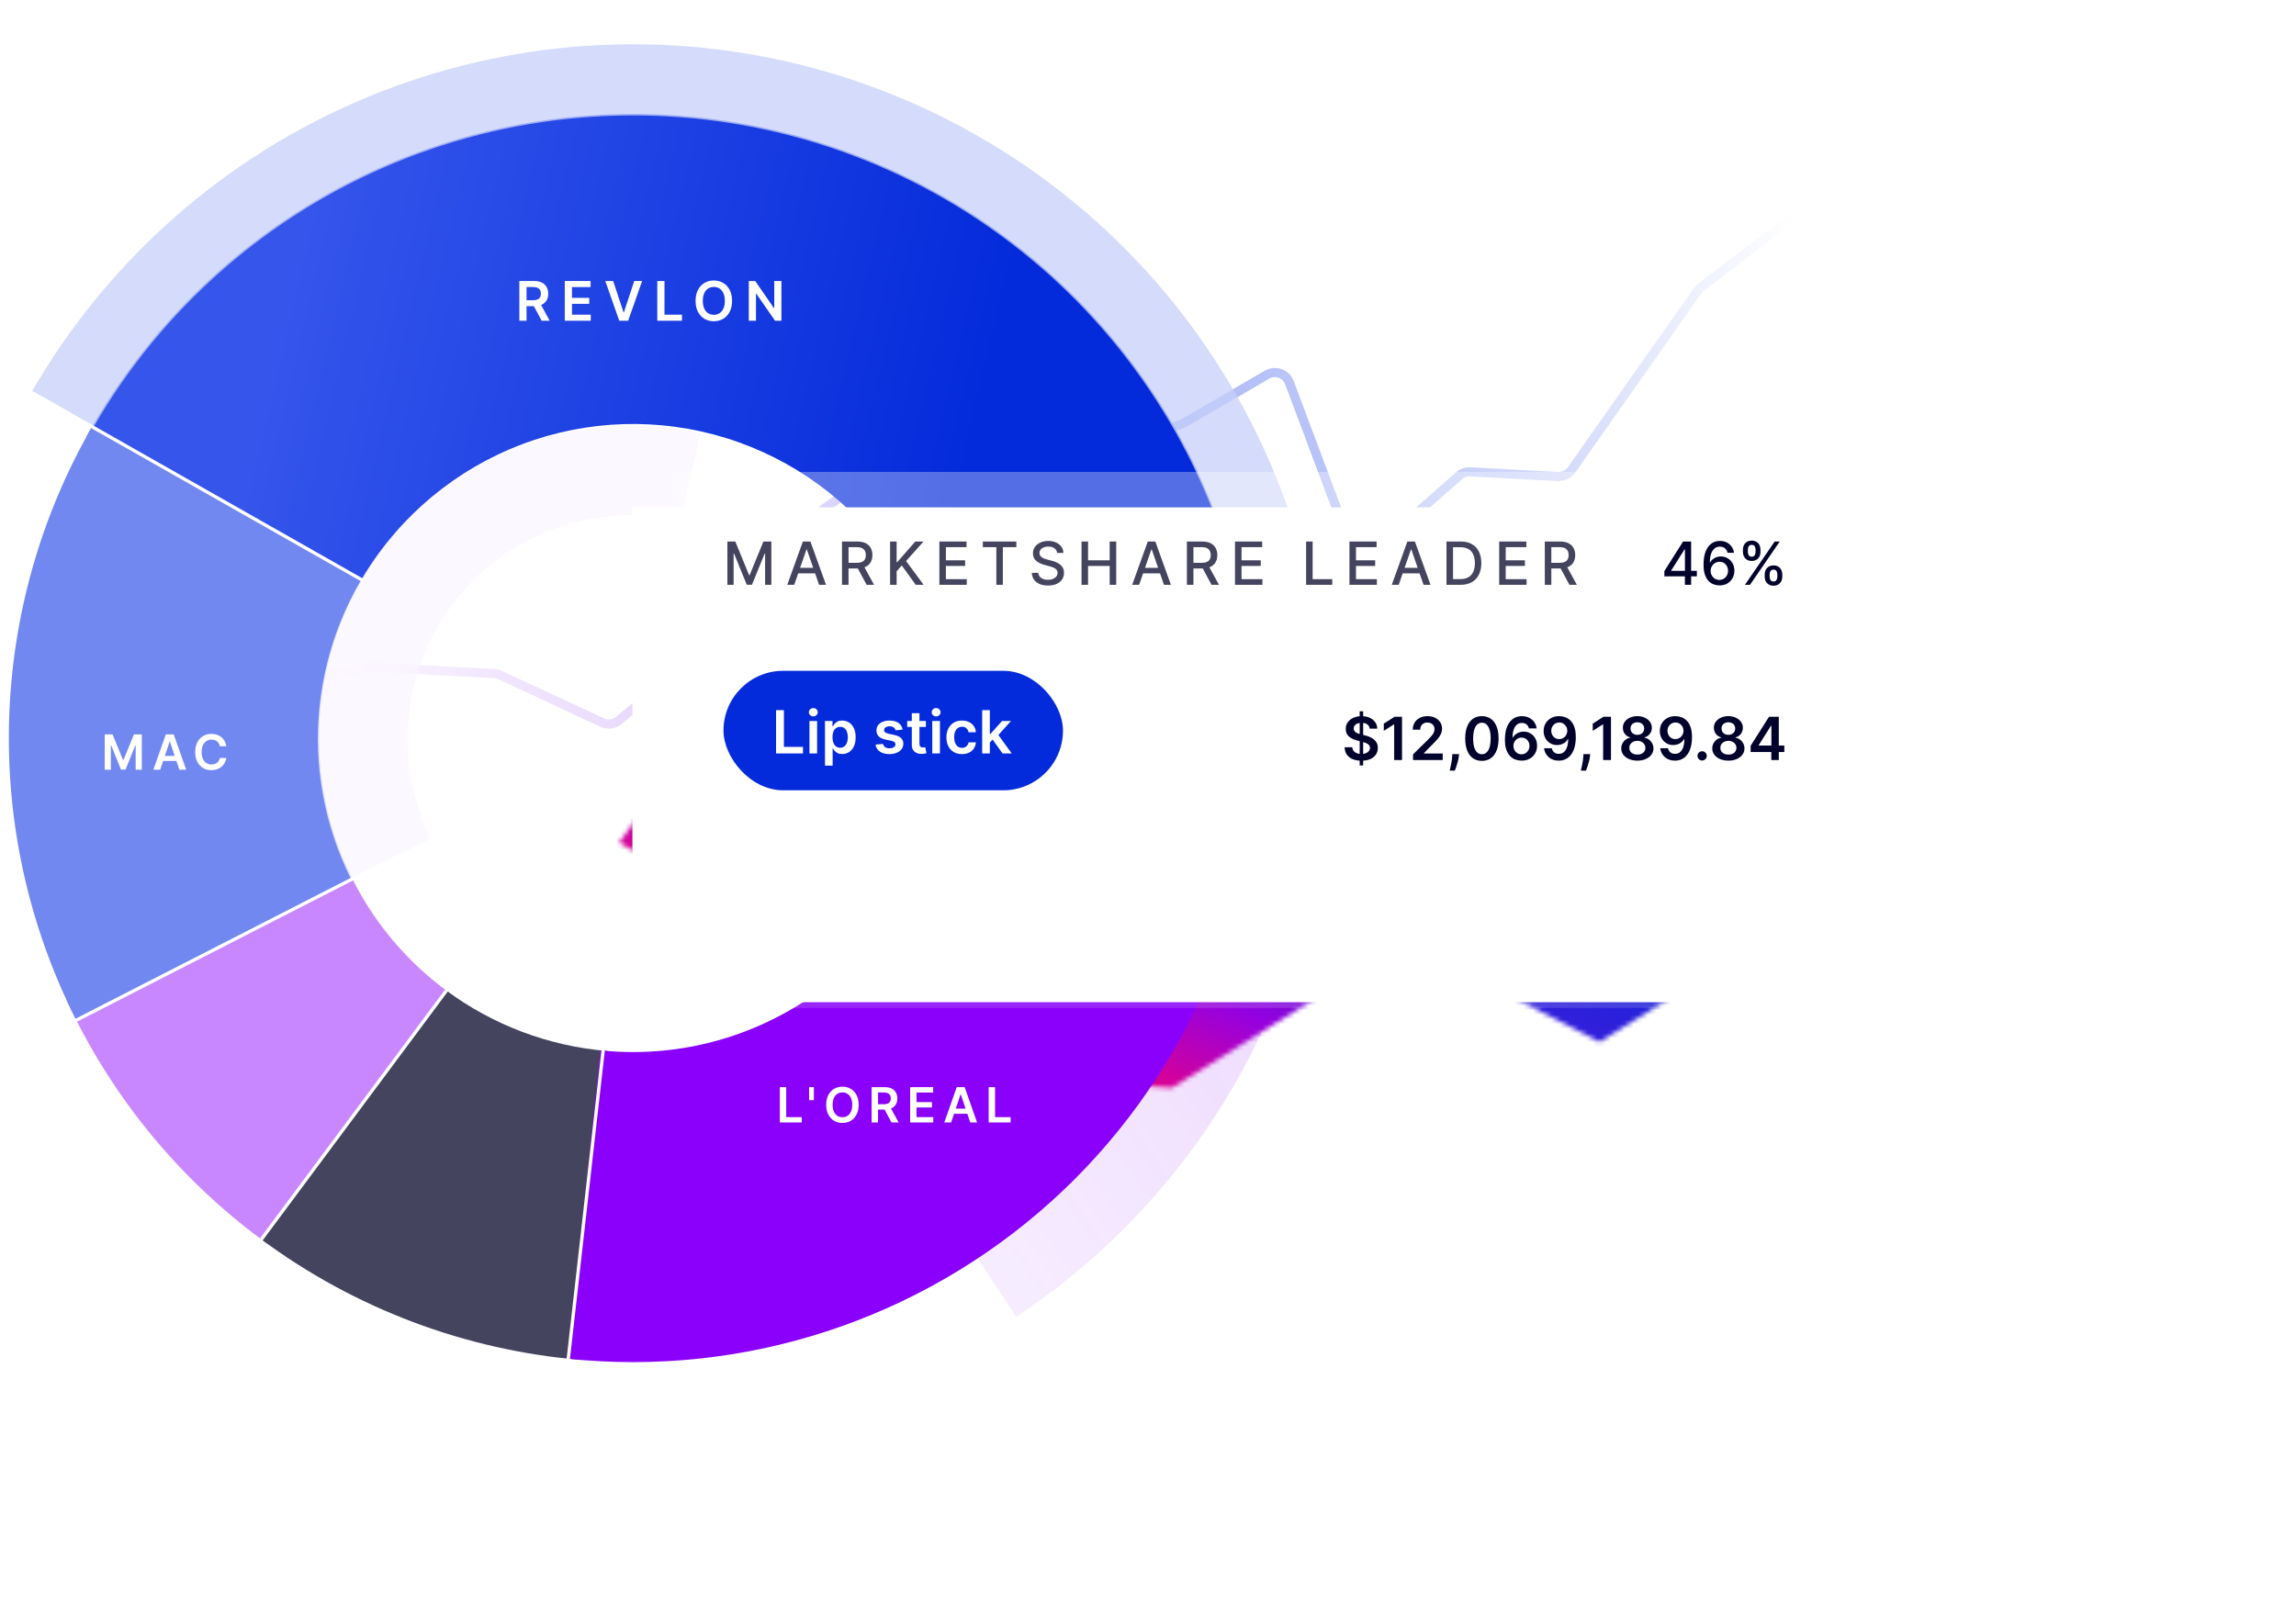 <?xml version="1.0" encoding="UTF-8"?> <svg xmlns="http://www.w3.org/2000/svg" width="501" height="350" viewBox="0 0 501 350" fill="none"><path d="M63.166 176.105L84.403 139.359C85.331 137.753 87.376 137.187 88.997 138.088L100.038 144.22L118.631 151.461C120.332 152.123 122.252 151.325 122.981 149.652L134.534 123.161C134.82 122.504 135.306 121.955 135.923 121.591L154.013 110.92C154.566 110.595 155.015 110.119 155.308 109.549L169.986 81.057C170.269 80.508 170.696 80.046 171.222 79.722L193.659 65.859C195.573 64.676 198.088 65.645 198.713 67.806L209.239 104.204C210 106.835 213.402 107.532 215.137 105.412L229.38 88.006C229.786 87.509 230.325 87.138 230.934 86.934L249.529 80.72C250.481 80.402 251.244 79.679 251.613 78.745L262.954 50.045C263.901 47.649 267.064 47.135 268.72 49.108L292.869 77.868C293.99 79.203 295.939 79.474 297.382 78.495L319.202 63.691C319.384 63.567 319.554 63.426 319.709 63.27L337.568 45.23C337.889 44.906 338.273 44.649 338.695 44.476L408.199 16" stroke="url(#paint0_linear_4037_5249)" stroke-opacity="0.5" stroke-width="1.996"></path><path d="M39.739 153.649L80.829 145.696C81.102 145.643 81.38 145.624 81.657 145.638L107.863 147.031C108.296 147.054 108.72 147.16 109.113 147.343L131.425 157.716C132.621 158.272 134.033 158.085 135.047 157.236L156.489 139.285C156.737 139.077 156.954 138.836 157.134 138.567L171.464 117.188C171.698 116.84 171.993 116.538 172.336 116.297L197.13 98.835C198.819 97.645 201.165 98.216 202.107 100.047L215.96 126.962C217.199 129.368 220.624 129.419 221.951 127.05L237.222 99.789C237.656 99.015 238.373 98.44 239.222 98.185L257.477 92.71C257.734 92.633 257.981 92.526 258.213 92.391L276.472 81.776C278.292 80.718 280.621 81.543 281.358 83.508L294.551 118.678C295.385 120.901 298.189 121.595 299.977 120.021L318.37 103.836C319.04 103.246 319.915 102.942 320.805 102.989L339.948 104.007C341.12 104.069 342.244 103.522 342.921 102.561L370.45 63.438C370.651 63.152 370.895 62.899 371.173 62.687L411.842 31.668" stroke="url(#paint1_linear_4037_5249)" stroke-opacity="0.5" stroke-width="1.996"></path><g filter="url(#filter0_f_4037_5249)"><mask id="mask0_4037_5249" style="mask-type:alpha" maskUnits="userSpaceOnUse" x="135" y="112" width="254" height="126"><path d="M249.107 112.867L172.794 132.339L135.099 183.929L225.647 235.352L255.738 237.444L306.787 205.625L349.033 227.421L388.313 202.937L370.975 165.615L299.64 158.884L249.107 112.867Z" fill="#D9D9D9"></path></mask><g mask="url(#mask0_4037_5249)"><rect width="523.646" height="594.245" transform="matrix(-0.682 -0.731 -0.926 0.378 740.114 381.63)" fill="url(#paint2_linear_4037_5249)"></rect></g></g><path d="M274.343 163.485C274.879 133.066 265.216 103.344 246.895 79.056C228.574 54.769 202.65 37.313 173.255 29.472C143.86 21.631 112.686 23.856 84.702 35.793C56.719 47.729 33.537 68.69 18.851 95.334L78.117 128C85.506 114.592 97.172 104.045 111.253 98.038C125.335 92.031 141.022 90.912 155.814 94.857C170.606 98.803 183.651 107.587 192.87 119.809C202.089 132.03 206.952 146.987 206.682 162.293L274.343 163.485Z" fill="url(#paint3_linear_4037_5249)"></path><path d="M14.396 218.013C24.224 239.377 39.415 257.834 58.492 271.585L98.064 216.69C88.464 209.77 80.82 200.483 75.875 189.732L14.396 218.013Z" fill="#C987FF"></path><path d="M56.873 270.4C77.317 285.6 101.613 294.762 127.002 296.846L132.539 229.402C119.763 228.353 107.537 223.742 97.249 216.094L56.873 270.4Z" fill="#44445E"></path><path d="M123.979 296.564C142.983 298.552 162.192 296.519 180.359 290.597C198.526 284.676 215.244 274.999 229.427 262.195C243.61 249.391 254.94 233.746 262.682 216.278C270.424 198.809 274.404 179.906 274.364 160.799L206.692 160.942C206.713 170.557 204.71 180.068 200.814 188.859C196.918 197.649 191.217 205.522 184.08 211.965C176.943 218.408 168.53 223.278 159.388 226.257C150.247 229.237 140.58 230.26 131.017 229.26L123.979 296.564Z" fill="#8A00FB"></path><path d="M20.18 92.978C8.873 112.562 2.619 134.654 1.984 157.259C1.349 179.865 6.351 202.273 16.541 222.461L76.954 191.971C71.826 181.812 69.309 170.536 69.629 159.16C69.948 147.785 73.095 136.668 78.785 126.813L20.18 92.978Z" fill="#7088F0"></path><g style="mix-blend-mode:multiply" opacity="0.75"><path d="M7.009 85.374C23.659 56.535 49.352 33.989 80.109 21.225C110.866 8.462 144.973 6.193 177.15 14.771C209.326 23.348 237.778 42.292 258.102 68.672C278.425 95.052 289.485 127.395 289.572 160.695L274.039 160.735C273.962 130.851 264.036 101.825 245.797 78.151C227.559 54.478 202.025 37.476 173.149 29.779C144.273 22.082 113.664 24.118 86.062 35.572C58.46 47.026 35.403 67.259 20.461 93.14L7.009 85.374Z" fill="#C7D0FA"></path></g><g style="mix-blend-mode:multiply" opacity="0.75"><path d="M289.572 161.147C289.572 186.16 283.376 210.783 271.538 232.816C259.7 254.85 242.588 273.608 221.731 287.414L213.157 274.462C231.875 262.072 247.231 245.238 257.855 225.465C268.48 205.691 274.04 183.594 274.04 161.147L289.572 161.147Z" fill="url(#paint4_linear_4037_5249)" fill-opacity="0.2"></path></g><g style="mix-blend-mode:multiply" opacity="0.75"><path d="M76.496 191.665C70.742 180.086 68.39 167.113 69.713 154.251C71.036 141.389 75.98 129.167 83.969 119.001C91.96 108.836 102.669 101.145 114.854 96.821C127.039 92.498 140.201 91.718 152.811 94.574L148.491 113.65C139.489 111.611 130.093 112.168 121.395 115.254C112.696 118.341 105.051 123.831 99.347 131.088C93.643 138.345 90.114 147.071 89.17 156.252C88.225 165.434 89.904 174.695 94.012 182.961L76.496 191.665Z" fill="#FBF5FF"></path></g><path d="M131.687 228.618L123.852 297.916" stroke="white" stroke-width="0.723"></path><path d="M98.032 215.377L56.271 271.534" stroke="white" stroke-width="0.723"></path><path d="M77.232 191.665L15.795 223.107" stroke="white" stroke-width="0.723"></path><path d="M79.039 126.614L7.122 85.777" stroke="white" stroke-width="0.723"></path><path d="M289.733 161.308L206.612 161.308" stroke="white" stroke-width="0.723"></path><path opacity="0.32" d="M147 103H411.337C416.121 103 420 106.879 420 111.663V194.34C420 203.541 412.541 211 403.34 211H155.663C150.879 211 147 207.121 147 202.337V103Z" fill="white"></path><path opacity="0.15" d="M155 112H419.337C424.121 112 428 115.879 428 120.663V203.34C428 212.541 420.541 220 411.34 220H163.663C158.879 220 155 216.121 155 211.337V112Z" fill="white"></path><g filter="url(#filter1_dd_4037_5249)"><path d="M138 93H402.337C407.121 93 411 96.879 411 101.663V192.337C411 197.121 407.121 201 402.337 201H146.663C141.879 201 138 197.121 138 192.337V93Z" fill="white"></path></g><rect x="157.868" y="146.412" width="74.081" height="26.085" rx="13.042" fill="#042BDB"></rect><path d="M169.34 164.454V155.004H171.052V163.019H175.214V164.454H169.34ZM176.626 164.454V157.366H178.297V164.454H176.626ZM177.466 156.36C177.202 156.36 176.974 156.273 176.783 156.097C176.593 155.919 176.497 155.705 176.497 155.456C176.497 155.203 176.593 154.99 176.783 154.814C176.974 154.636 177.202 154.547 177.466 154.547C177.734 154.547 177.962 154.636 178.149 154.814C178.34 154.99 178.435 155.203 178.435 155.456C178.435 155.705 178.34 155.919 178.149 156.097C177.962 156.273 177.734 156.36 177.466 156.36ZM180.015 167.112V157.366H181.657V158.538H181.754C181.84 158.366 181.962 158.183 182.119 157.989C182.276 157.792 182.488 157.625 182.756 157.486C183.023 157.345 183.365 157.274 183.78 157.274C184.328 157.274 184.821 157.414 185.261 157.694C185.704 157.971 186.055 158.381 186.314 158.926C186.575 159.467 186.706 160.132 186.706 160.919C186.706 161.698 186.578 162.359 186.323 162.904C186.067 163.448 185.72 163.863 185.28 164.15C184.84 164.436 184.342 164.579 183.785 164.579C183.379 164.579 183.042 164.511 182.774 164.376C182.507 164.24 182.291 164.077 182.128 163.887C181.968 163.693 181.844 163.51 181.754 163.337H181.685V167.112H180.015ZM181.653 160.91C181.653 161.369 181.717 161.77 181.847 162.115C181.979 162.459 182.168 162.728 182.414 162.922C182.663 163.113 182.965 163.208 183.319 163.208C183.688 163.208 183.997 163.11 184.246 162.913C184.495 162.713 184.683 162.441 184.809 162.096C184.938 161.748 185.003 161.353 185.003 160.91C185.003 160.47 184.94 160.08 184.814 159.738C184.688 159.397 184.5 159.129 184.251 158.935C184.002 158.741 183.691 158.644 183.319 158.644C182.962 158.644 182.659 158.738 182.41 158.926C182.16 159.114 181.971 159.377 181.842 159.715C181.716 160.053 181.653 160.452 181.653 160.91ZM196.962 159.24L195.439 159.406C195.396 159.252 195.32 159.107 195.213 158.972C195.108 158.837 194.967 158.727 194.788 158.644C194.61 158.561 194.391 158.52 194.133 158.52C193.785 158.52 193.493 158.595 193.256 158.746C193.022 158.897 192.907 159.092 192.91 159.332C192.907 159.538 192.982 159.706 193.136 159.835C193.293 159.964 193.551 160.07 193.911 160.153L195.12 160.412C195.791 160.556 196.289 160.786 196.615 161.099C196.945 161.413 197.111 161.824 197.114 162.331C197.111 162.777 196.98 163.171 196.722 163.513C196.466 163.851 196.111 164.116 195.656 164.306C195.2 164.497 194.677 164.593 194.087 164.593C193.219 164.593 192.521 164.411 191.992 164.048C191.463 163.682 191.147 163.173 191.046 162.521L192.675 162.364C192.748 162.684 192.905 162.925 193.145 163.088C193.385 163.251 193.698 163.333 194.082 163.333C194.479 163.333 194.797 163.251 195.037 163.088C195.28 162.925 195.402 162.724 195.402 162.484C195.402 162.281 195.323 162.113 195.166 161.981C195.013 161.848 194.773 161.747 194.447 161.676L193.238 161.422C192.558 161.281 192.055 161.042 191.729 160.707C191.403 160.369 191.241 159.941 191.244 159.424C191.241 158.987 191.36 158.609 191.599 158.289C191.842 157.966 192.179 157.717 192.61 157.542C193.044 157.363 193.544 157.274 194.11 157.274C194.94 157.274 195.594 157.451 196.071 157.805C196.551 158.158 196.848 158.637 196.962 159.24ZM202.031 157.366V158.658H197.956V157.366H202.031ZM198.962 155.668H200.632V162.322C200.632 162.547 200.666 162.719 200.734 162.839C200.805 162.956 200.897 163.036 201.011 163.079C201.125 163.122 201.251 163.144 201.389 163.144C201.494 163.144 201.589 163.136 201.675 163.121C201.765 163.105 201.832 163.091 201.878 163.079L202.16 164.385C202.071 164.416 201.943 164.449 201.777 164.486C201.614 164.523 201.414 164.545 201.177 164.551C200.759 164.563 200.382 164.5 200.046 164.362C199.711 164.22 199.445 164.002 199.248 163.707C199.054 163.411 198.959 163.042 198.962 162.599V155.668ZM203.428 164.454V157.366H205.098V164.454H203.428ZM204.268 156.36C204.003 156.36 203.775 156.273 203.585 156.097C203.394 155.919 203.298 155.705 203.298 155.456C203.298 155.203 203.394 154.99 203.585 154.814C203.775 154.636 204.003 154.547 204.268 154.547C204.535 154.547 204.763 154.636 204.95 154.814C205.141 154.99 205.237 155.203 205.237 155.456C205.237 155.705 205.141 155.919 204.95 156.097C204.763 156.273 204.535 156.36 204.268 156.36ZM209.908 164.593C209.2 164.593 208.592 164.437 208.085 164.126C207.58 163.816 207.191 163.387 206.917 162.839C206.647 162.288 206.511 161.655 206.511 160.938C206.511 160.218 206.65 159.583 206.927 159.032C207.204 158.478 207.594 158.048 208.099 157.74C208.606 157.429 209.206 157.274 209.898 157.274C210.474 157.274 210.983 157.38 211.426 157.592C211.872 157.801 212.227 158.098 212.492 158.483C212.756 158.864 212.907 159.31 212.944 159.821H211.347C211.283 159.48 211.129 159.195 210.886 158.967C210.646 158.737 210.324 158.621 209.921 158.621C209.58 158.621 209.28 158.714 209.022 158.898C208.763 159.08 208.562 159.341 208.417 159.683C208.276 160.024 208.205 160.433 208.205 160.91C208.205 161.393 208.276 161.808 208.417 162.156C208.559 162.501 208.757 162.767 209.012 162.954C209.271 163.139 209.574 163.231 209.921 163.231C210.168 163.231 210.388 163.185 210.581 163.093C210.778 162.997 210.943 162.861 211.075 162.682C211.207 162.504 211.298 162.287 211.347 162.031H212.944C212.904 162.533 212.756 162.977 212.501 163.365C212.246 163.75 211.898 164.051 211.458 164.27C211.018 164.485 210.501 164.593 209.908 164.593ZM215.838 162.23L215.834 160.213H216.101L218.649 157.366H220.601L217.467 160.855H217.121L215.838 162.23ZM214.316 164.454V155.004H215.986V164.454H214.316ZM218.764 164.454L216.457 161.229L217.583 160.052L220.762 164.454H218.764Z" fill="white"></path><path d="M158.721 118.196H160.451L163.46 125.542H163.571L166.579 118.196H168.31V127.646H166.953V120.808H166.866L164.078 127.633H162.952L160.165 120.803H160.078V127.646H158.721V118.196ZM173.304 127.646H171.79L175.191 118.196H176.838L180.239 127.646H178.726L176.054 119.913H175.98L173.304 127.646ZM173.558 123.946H178.467V125.145H173.558V123.946ZM183.727 127.646V118.196H187.095C187.827 118.196 188.435 118.322 188.918 118.574C189.404 118.827 189.767 119.176 190.007 119.622C190.247 120.065 190.367 120.577 190.367 121.158C190.367 121.737 190.245 122.246 190.002 122.686C189.762 123.123 189.399 123.463 188.913 123.706C188.43 123.949 187.823 124.07 187.091 124.07H184.539V122.843H186.961C187.423 122.843 187.798 122.777 188.087 122.644C188.38 122.512 188.593 122.32 188.729 122.068C188.864 121.815 188.932 121.512 188.932 121.158C188.932 120.802 188.863 120.492 188.724 120.231C188.589 119.969 188.375 119.769 188.083 119.631C187.794 119.49 187.414 119.419 186.943 119.419H185.152V127.646H183.727ZM188.392 123.383L190.727 127.646H189.102L186.814 123.383H188.392ZM194.224 127.646V118.196H195.65V122.709H195.766L199.73 118.196H201.525L197.713 122.451L201.538 127.646H199.822L196.767 123.424L195.65 124.707V127.646H194.224ZM204.976 127.646V118.196H210.901V119.423H206.402V122.303H210.592V123.526H206.402V126.419H210.956V127.646H204.976ZM214.462 119.423V118.196H221.776V119.423H218.827V127.646H217.406V119.423H214.462ZM230.669 120.679C230.62 120.242 230.417 119.903 230.06 119.663C229.703 119.42 229.254 119.299 228.713 119.299C228.325 119.299 227.99 119.36 227.707 119.483C227.424 119.603 227.204 119.769 227.047 119.982C226.893 120.191 226.816 120.429 226.816 120.697C226.816 120.922 226.868 121.115 226.973 121.278C227.081 121.441 227.221 121.578 227.393 121.689C227.568 121.797 227.756 121.888 227.956 121.961C228.156 122.032 228.348 122.091 228.533 122.137L229.456 122.377C229.757 122.451 230.066 122.55 230.383 122.677C230.7 122.803 230.994 122.969 231.265 123.175C231.535 123.381 231.754 123.636 231.92 123.941C232.089 124.246 232.174 124.61 232.174 125.035C232.174 125.57 232.035 126.045 231.758 126.461C231.484 126.876 231.086 127.203 230.563 127.443C230.043 127.683 229.414 127.803 228.676 127.803C227.968 127.803 227.356 127.691 226.839 127.467C226.322 127.242 225.918 126.924 225.626 126.511C225.333 126.096 225.172 125.604 225.141 125.035H226.572C226.599 125.376 226.71 125.661 226.904 125.888C227.101 126.113 227.351 126.281 227.656 126.391C227.964 126.499 228.3 126.553 228.667 126.553C229.07 126.553 229.428 126.49 229.742 126.364C230.059 126.234 230.308 126.056 230.489 125.828C230.671 125.598 230.762 125.328 230.762 125.021C230.762 124.741 230.682 124.512 230.522 124.333C230.365 124.155 230.151 124.007 229.88 123.89C229.613 123.773 229.309 123.67 228.971 123.581L227.854 123.277C227.098 123.07 226.498 122.767 226.055 122.367C225.615 121.968 225.395 121.438 225.395 120.78C225.395 120.236 225.542 119.76 225.838 119.354C226.133 118.948 226.533 118.633 227.038 118.408C227.542 118.181 228.111 118.067 228.745 118.067C229.385 118.067 229.949 118.179 230.439 118.404C230.931 118.628 231.318 118.937 231.601 119.331C231.884 119.722 232.032 120.171 232.044 120.679H230.669ZM236 127.646V118.196H237.426V122.303H242.137V118.196H243.568V127.646H242.137V123.526H237.426V127.646H236ZM248.565 127.646H247.051L250.452 118.196H252.1L255.501 127.646H253.987L251.315 119.913H251.241L248.565 127.646ZM248.819 123.946H253.729V125.145H248.819V123.946ZM258.988 127.646V118.196H262.357C263.089 118.196 263.696 118.322 264.179 118.574C264.665 118.827 265.028 119.176 265.268 119.622C265.508 120.065 265.628 120.577 265.628 121.158C265.628 121.737 265.507 122.246 265.264 122.686C265.024 123.123 264.661 123.463 264.175 123.706C263.692 123.949 263.084 124.07 262.352 124.07H259.8V122.843H262.223C262.684 122.843 263.059 122.777 263.349 122.644C263.641 122.512 263.855 122.32 263.99 122.068C264.125 121.815 264.193 121.512 264.193 121.158C264.193 120.802 264.124 120.492 263.985 120.231C263.85 119.969 263.636 119.769 263.344 119.631C263.055 119.49 262.675 119.419 262.204 119.419H260.414V127.646H258.988ZM263.653 123.383L265.988 127.646H264.364L262.075 123.383H263.653ZM269.486 127.646V118.196H275.411V119.423H270.912V122.303H275.102V123.526H270.912V126.419H275.466V127.646H269.486ZM284.999 127.646V118.196H286.425V126.419H290.707V127.646H284.999ZM294.457 127.646V118.196H300.382V119.423H295.882V122.303H300.072V123.526H295.882V126.419H300.437V127.646H294.457ZM305.207 127.646H303.693L307.094 118.196H308.742L312.143 127.646H310.629L307.957 119.913H307.883L305.207 127.646ZM305.461 123.946H310.371V125.145H305.461V123.946ZM318.689 127.646H315.63V118.196H318.786C319.712 118.196 320.507 118.385 321.172 118.764C321.836 119.139 322.346 119.679 322.699 120.383C323.056 121.085 323.235 121.926 323.235 122.907C323.235 123.892 323.055 124.738 322.695 125.445C322.338 126.153 321.821 126.697 321.144 127.079C320.467 127.457 319.649 127.646 318.689 127.646ZM317.056 126.401H318.611C319.331 126.401 319.929 126.265 320.406 125.994C320.883 125.721 321.24 125.325 321.476 124.809C321.713 124.289 321.832 123.655 321.832 122.907C321.832 122.166 321.713 121.537 321.476 121.02C321.243 120.503 320.893 120.111 320.429 119.843C319.964 119.576 319.388 119.442 318.699 119.442H317.056V126.401ZM327.13 127.646V118.196H333.055V119.423H328.556V122.303H332.746V123.526H328.556V126.419H333.111V127.646H327.13ZM337.082 127.646V118.196H340.451C341.183 118.196 341.791 118.322 342.274 118.574C342.76 118.827 343.123 119.176 343.363 119.622C343.603 120.065 343.723 120.577 343.723 121.158C343.723 121.737 343.601 122.246 343.358 122.686C343.118 123.123 342.755 123.463 342.269 123.706C341.786 123.949 341.178 124.07 340.446 124.07H337.894V122.843H340.317C340.779 122.843 341.154 122.777 341.443 122.644C341.735 122.512 341.949 122.32 342.084 122.068C342.22 121.815 342.288 121.512 342.288 121.158C342.288 120.802 342.218 120.492 342.08 120.231C341.945 119.969 341.731 119.769 341.438 119.631C341.149 119.49 340.769 119.419 340.299 119.419H338.508V127.646H337.082ZM341.748 123.383L344.083 127.646H342.458L340.169 123.383H341.748Z" fill="#44445E"></path><path d="M296.691 167.073V155.26H297.448V167.073H296.691ZM298.874 159.04C298.831 158.637 298.649 158.323 298.329 158.098C298.013 157.874 297.6 157.761 297.093 157.761C296.736 157.761 296.43 157.815 296.174 157.923C295.919 158.03 295.724 158.177 295.588 158.361C295.453 158.546 295.384 158.756 295.381 158.993C295.381 159.19 295.425 159.361 295.515 159.506C295.607 159.65 295.731 159.773 295.888 159.875C296.045 159.973 296.219 160.056 296.41 160.124C296.601 160.192 296.793 160.249 296.987 160.295L297.873 160.516C298.229 160.599 298.572 160.712 298.902 160.853C299.234 160.995 299.531 161.173 299.792 161.388C300.057 161.604 300.266 161.864 300.42 162.168C300.574 162.473 300.651 162.83 300.651 163.239C300.651 163.792 300.509 164.28 300.226 164.702C299.943 165.12 299.534 165.448 298.999 165.684C298.466 165.918 297.822 166.035 297.065 166.035C296.33 166.035 295.691 165.921 295.15 165.694C294.612 165.466 294.19 165.134 293.886 164.697C293.584 164.26 293.421 163.728 293.396 163.1H295.081C295.105 163.429 295.207 163.703 295.385 163.922C295.564 164.14 295.796 164.303 296.082 164.411C296.371 164.518 296.694 164.572 297.051 164.572C297.423 164.572 297.75 164.517 298.029 164.406C298.313 164.292 298.534 164.135 298.694 163.936C298.854 163.732 298.935 163.496 298.939 163.225C298.935 162.979 298.863 162.776 298.722 162.616C298.58 162.453 298.382 162.317 298.126 162.21C297.874 162.099 297.579 162 297.24 161.914L296.165 161.637C295.387 161.438 294.772 161.135 294.319 160.728C293.87 160.319 293.646 159.776 293.646 159.099C293.646 158.543 293.796 158.055 294.098 157.637C294.402 157.218 294.816 156.894 295.339 156.663C295.862 156.429 296.454 156.312 297.116 156.312C297.786 156.312 298.374 156.429 298.879 156.663C299.386 156.894 299.785 157.215 300.074 157.627C300.363 158.037 300.512 158.507 300.521 159.04H298.874ZM305.928 156.442V165.892H304.216V158.107H304.161L301.951 159.519V157.95L304.299 156.442H305.928ZM308.328 165.892V164.655L311.609 161.439C311.923 161.122 312.184 160.841 312.393 160.595C312.603 160.348 312.759 160.11 312.864 159.879C312.969 159.649 313.021 159.403 313.021 159.141C313.021 158.843 312.953 158.587 312.818 158.375C312.683 158.16 312.496 157.994 312.26 157.877C312.023 157.76 311.753 157.701 311.452 157.701C311.141 157.701 310.869 157.766 310.635 157.895C310.401 158.021 310.22 158.201 310.091 158.435C309.965 158.669 309.902 158.947 309.902 159.27H308.273C308.273 158.67 308.409 158.149 308.683 157.706C308.957 157.263 309.334 156.92 309.814 156.677C310.297 156.434 310.851 156.312 311.475 156.312C312.109 156.312 312.666 156.431 313.146 156.668C313.625 156.905 313.998 157.229 314.262 157.641C314.53 158.054 314.664 158.524 314.664 159.053C314.664 159.407 314.596 159.755 314.461 160.096C314.325 160.438 314.087 160.816 313.745 161.231C313.407 161.647 312.932 162.15 312.32 162.74L310.691 164.397V164.462H314.807V165.892H308.328ZM318.378 164.6L318.318 165.108C318.275 165.495 318.198 165.889 318.088 166.289C317.98 166.692 317.866 167.063 317.746 167.401C317.626 167.739 317.529 168.006 317.456 168.199H316.33C316.373 168.012 316.431 167.756 316.505 167.433C316.582 167.11 316.656 166.747 316.726 166.344C316.797 165.941 316.845 165.532 316.869 165.117L316.902 164.6H318.378ZM323.356 166.072C322.597 166.072 321.944 165.88 321.4 165.495C320.858 165.108 320.442 164.549 320.149 163.82C319.86 163.088 319.715 162.207 319.715 161.176C319.719 160.145 319.865 159.269 320.154 158.546C320.446 157.82 320.863 157.266 321.404 156.885C321.949 156.503 322.6 156.312 323.356 156.312C324.113 156.312 324.764 156.503 325.308 156.885C325.853 157.266 326.27 157.82 326.559 158.546C326.851 159.272 326.997 160.149 326.997 161.176C326.997 162.21 326.851 163.093 326.559 163.825C326.27 164.554 325.853 165.111 325.308 165.495C324.767 165.88 324.116 166.072 323.356 166.072ZM323.356 164.628C323.947 164.628 324.413 164.337 324.755 163.756C325.099 163.171 325.271 162.311 325.271 161.176C325.271 160.425 325.193 159.795 325.036 159.284C324.879 158.773 324.658 158.389 324.372 158.13C324.085 157.869 323.747 157.738 323.356 157.738C322.769 157.738 322.304 158.03 321.963 158.615C321.621 159.196 321.449 160.05 321.446 161.176C321.443 161.93 321.518 162.563 321.672 163.077C321.829 163.591 322.05 163.979 322.337 164.24C322.623 164.499 322.963 164.628 323.356 164.628ZM331.991 166.021C331.539 166.018 331.098 165.94 330.667 165.786C330.236 165.629 329.849 165.375 329.504 165.025C329.16 164.671 328.886 164.202 328.683 163.617C328.48 163.03 328.38 162.302 328.383 161.434C328.383 160.625 328.469 159.904 328.641 159.27C328.813 158.637 329.061 158.101 329.384 157.664C329.707 157.224 330.096 156.889 330.552 156.658C331.01 156.428 331.522 156.312 332.088 156.312C332.682 156.312 333.208 156.429 333.666 156.663C334.128 156.897 334.5 157.217 334.783 157.623C335.066 158.026 335.241 158.481 335.309 158.989H333.625C333.539 158.626 333.362 158.337 333.094 158.121C332.83 157.903 332.494 157.794 332.088 157.794C331.433 157.794 330.928 158.078 330.575 158.647C330.224 159.216 330.047 159.998 330.044 160.991H330.109C330.259 160.721 330.455 160.488 330.695 160.295C330.935 160.101 331.205 159.952 331.507 159.847C331.811 159.739 332.133 159.686 332.471 159.686C333.025 159.686 333.522 159.818 333.962 160.082C334.405 160.347 334.755 160.712 335.014 161.176C335.272 161.637 335.4 162.167 335.397 162.763C335.4 163.385 335.258 163.943 334.972 164.439C334.686 164.931 334.288 165.318 333.777 165.601C333.266 165.884 332.671 166.024 331.991 166.021ZM331.982 164.637C332.317 164.637 332.617 164.555 332.882 164.392C333.146 164.229 333.356 164.009 333.509 163.732C333.663 163.456 333.739 163.145 333.736 162.8C333.739 162.462 333.665 162.156 333.514 161.882C333.366 161.608 333.162 161.391 332.9 161.231C332.639 161.071 332.34 160.991 332.005 160.991C331.756 160.991 331.524 161.039 331.308 161.135C331.093 161.23 330.905 161.362 330.745 161.531C330.585 161.697 330.459 161.891 330.367 162.113C330.278 162.331 330.232 162.565 330.229 162.814C330.232 163.143 330.309 163.446 330.459 163.723C330.61 164 330.818 164.222 331.082 164.388C331.347 164.554 331.647 164.637 331.982 164.637ZM340.237 156.312C340.69 156.315 341.13 156.395 341.557 156.552C341.988 156.706 342.376 156.958 342.72 157.309C343.065 157.657 343.338 158.123 343.541 158.707C343.745 159.292 343.846 160.015 343.846 160.876C343.849 161.688 343.763 162.414 343.588 163.054C343.415 163.691 343.168 164.229 342.845 164.669C342.522 165.109 342.133 165.444 341.677 165.675C341.222 165.906 340.71 166.021 340.141 166.021C339.544 166.021 339.015 165.904 338.553 165.671C338.095 165.437 337.724 165.117 337.441 164.711C337.158 164.305 336.984 163.84 336.92 163.317H338.604C338.69 163.692 338.865 163.991 339.13 164.212C339.398 164.431 339.734 164.54 340.141 164.54C340.796 164.54 341.3 164.255 341.654 163.686C342.008 163.117 342.185 162.327 342.185 161.314H342.12C341.969 161.585 341.774 161.819 341.534 162.016C341.294 162.21 341.022 162.359 340.717 162.463C340.416 162.568 340.096 162.62 339.758 162.62C339.204 162.62 338.705 162.488 338.262 162.224C337.823 161.959 337.473 161.596 337.215 161.135C336.96 160.673 336.83 160.145 336.827 159.552C336.827 158.936 336.969 158.384 337.252 157.895C337.538 157.403 337.936 157.015 338.447 156.732C338.958 156.446 339.555 156.306 340.237 156.312ZM340.242 157.697C339.91 157.697 339.61 157.778 339.342 157.941C339.078 158.101 338.869 158.32 338.715 158.597C338.564 158.87 338.489 159.176 338.489 159.515C338.492 159.85 338.567 160.155 338.715 160.428C338.865 160.702 339.07 160.919 339.328 161.079C339.59 161.239 339.888 161.319 340.224 161.319C340.473 161.319 340.705 161.271 340.92 161.176C341.136 161.081 341.323 160.948 341.483 160.779C341.646 160.607 341.773 160.412 341.862 160.193C341.954 159.975 341.999 159.744 341.996 159.501C341.996 159.178 341.919 158.88 341.765 158.606C341.614 158.332 341.406 158.112 341.142 157.946C340.88 157.78 340.58 157.697 340.242 157.697ZM346.994 164.6L346.934 165.108C346.891 165.495 346.814 165.889 346.704 166.289C346.596 166.692 346.482 167.063 346.362 167.401C346.242 167.739 346.145 168.006 346.071 168.199H344.945C344.989 168.012 345.047 167.756 345.121 167.433C345.198 167.11 345.272 166.747 345.342 166.344C345.413 165.941 345.461 165.532 345.485 165.117L345.518 164.6H346.994ZM351.523 156.442V165.892H349.811V158.107H349.756L347.546 159.519V157.95L349.895 156.442H351.523ZM357.282 166.021C356.596 166.021 355.987 165.906 355.455 165.675C354.926 165.444 354.511 165.129 354.209 164.729C353.911 164.326 353.763 163.869 353.766 163.359C353.763 162.962 353.849 162.597 354.025 162.265C354.2 161.933 354.437 161.656 354.735 161.434C355.037 161.21 355.372 161.067 355.741 161.005V160.941C355.255 160.833 354.861 160.585 354.56 160.198C354.261 159.807 354.114 159.356 354.117 158.846C354.114 158.36 354.249 157.926 354.523 157.544C354.797 157.163 355.172 156.863 355.649 156.645C356.126 156.423 356.67 156.312 357.282 156.312C357.888 156.312 358.428 156.423 358.902 156.645C359.379 156.863 359.754 157.163 360.028 157.544C360.305 157.926 360.443 158.36 360.443 158.846C360.443 159.356 360.291 159.807 359.987 160.198C359.685 160.585 359.296 160.833 358.819 160.941V161.005C359.188 161.067 359.52 161.21 359.816 161.434C360.114 161.656 360.351 161.933 360.526 162.265C360.705 162.597 360.794 162.962 360.794 163.359C360.794 163.869 360.643 164.326 360.342 164.729C360.04 165.129 359.625 165.444 359.096 165.675C358.57 165.906 357.965 166.021 357.282 166.021ZM357.282 164.702C357.636 164.702 357.944 164.642 358.205 164.522C358.467 164.399 358.67 164.226 358.814 164.005C358.959 163.783 359.033 163.528 359.036 163.239C359.033 162.937 358.954 162.671 358.801 162.44C358.65 162.207 358.442 162.024 358.178 161.891C357.916 161.759 357.618 161.693 357.282 161.693C356.944 161.693 356.643 161.759 356.378 161.891C356.113 162.024 355.904 162.207 355.75 162.44C355.6 162.671 355.526 162.937 355.529 163.239C355.526 163.528 355.597 163.783 355.741 164.005C355.886 164.223 356.089 164.394 356.35 164.517C356.615 164.64 356.926 164.702 357.282 164.702ZM357.282 160.396C357.572 160.396 357.827 160.338 358.048 160.221C358.273 160.104 358.45 159.941 358.579 159.732C358.708 159.522 358.774 159.281 358.778 159.007C358.774 158.736 358.71 158.5 358.584 158.297C358.458 158.09 358.282 157.932 358.058 157.821C357.833 157.707 357.575 157.651 357.282 157.651C356.984 157.651 356.721 157.707 356.493 157.821C356.269 157.932 356.093 158.09 355.967 158.297C355.844 158.5 355.784 158.736 355.787 159.007C355.784 159.281 355.846 159.522 355.972 159.732C356.101 159.938 356.278 160.101 356.503 160.221C356.73 160.338 356.99 160.396 357.282 160.396ZM365.592 156.312C366.044 156.315 366.484 156.395 366.912 156.552C367.342 156.706 367.73 156.958 368.075 157.309C368.419 157.657 368.693 158.123 368.896 158.707C369.099 159.292 369.201 160.015 369.201 160.876C369.204 161.688 369.118 162.414 368.942 163.054C368.77 163.691 368.522 164.229 368.199 164.669C367.876 165.109 367.487 165.444 367.032 165.675C366.576 165.906 366.064 166.021 365.495 166.021C364.898 166.021 364.369 165.904 363.908 165.671C363.449 165.437 363.079 165.117 362.796 164.711C362.513 164.305 362.339 163.84 362.274 163.317H363.958C364.045 163.692 364.22 163.991 364.485 164.212C364.752 164.431 365.089 164.54 365.495 164.54C366.15 164.54 366.655 164.255 367.009 163.686C367.362 163.117 367.539 162.327 367.539 161.314H367.475C367.324 161.585 367.129 161.819 366.889 162.016C366.649 162.21 366.377 162.359 366.072 162.463C365.77 162.568 365.451 162.62 365.112 162.62C364.558 162.62 364.06 162.488 363.617 162.224C363.177 161.959 362.828 161.596 362.57 161.135C362.314 160.673 362.185 160.145 362.182 159.552C362.182 158.936 362.323 158.384 362.606 157.895C362.893 157.403 363.291 157.015 363.802 156.732C364.312 156.446 364.909 156.306 365.592 156.312ZM365.597 157.697C365.264 157.697 364.964 157.778 364.697 157.941C364.432 158.101 364.223 158.32 364.069 158.597C363.918 158.87 363.843 159.176 363.843 159.515C363.846 159.85 363.922 160.155 364.069 160.428C364.22 160.702 364.425 160.919 364.683 161.079C364.944 161.239 365.243 161.319 365.578 161.319C365.827 161.319 366.06 161.271 366.275 161.176C366.49 161.081 366.678 160.948 366.838 160.779C367.001 160.607 367.127 160.412 367.216 160.193C367.309 159.975 367.353 159.744 367.35 159.501C367.35 159.178 367.273 158.88 367.119 158.606C366.969 158.332 366.761 158.112 366.496 157.946C366.235 157.78 365.935 157.697 365.597 157.697ZM371.417 165.994C371.137 165.994 370.897 165.895 370.697 165.698C370.497 165.501 370.398 165.261 370.402 164.978C370.398 164.702 370.497 164.465 370.697 164.268C370.897 164.071 371.137 163.972 371.417 163.972C371.687 163.972 371.923 164.071 372.123 164.268C372.326 164.465 372.429 164.702 372.432 164.978C372.429 165.166 372.38 165.337 372.284 165.491C372.192 165.644 372.069 165.767 371.915 165.86C371.764 165.949 371.598 165.994 371.417 165.994ZM377.142 166.021C376.456 166.021 375.847 165.906 375.315 165.675C374.786 165.444 374.37 165.129 374.069 164.729C373.771 164.326 373.623 163.869 373.626 163.359C373.623 162.962 373.709 162.597 373.884 162.265C374.06 161.933 374.297 161.656 374.595 161.434C374.896 161.21 375.232 161.067 375.601 161.005V160.941C375.115 160.833 374.721 160.585 374.42 160.198C374.121 159.807 373.974 159.356 373.977 158.846C373.974 158.36 374.109 157.926 374.383 157.544C374.657 157.163 375.032 156.863 375.509 156.645C375.986 156.423 376.53 156.312 377.142 156.312C377.748 156.312 378.288 156.423 378.762 156.645C379.239 156.863 379.614 157.163 379.888 157.544C380.165 157.926 380.303 158.36 380.303 158.846C380.303 159.356 380.151 159.807 379.846 160.198C379.545 160.585 379.156 160.833 378.679 160.941V161.005C379.048 161.067 379.38 161.21 379.676 161.434C379.974 161.656 380.211 161.933 380.386 162.265C380.565 162.597 380.654 162.962 380.654 163.359C380.654 163.869 380.503 164.326 380.202 164.729C379.9 165.129 379.485 165.444 378.956 165.675C378.43 165.906 377.825 166.021 377.142 166.021ZM377.142 164.702C377.496 164.702 377.804 164.642 378.065 164.522C378.327 164.399 378.53 164.226 378.674 164.005C378.819 163.783 378.893 163.528 378.896 163.239C378.893 162.937 378.814 162.671 378.66 162.44C378.51 162.207 378.302 162.024 378.037 161.891C377.776 161.759 377.478 161.693 377.142 161.693C376.804 161.693 376.502 161.759 376.238 161.891C375.973 162.024 375.764 162.207 375.61 162.44C375.459 162.671 375.386 162.937 375.389 163.239C375.386 163.528 375.456 163.783 375.601 164.005C375.746 164.223 375.949 164.394 376.21 164.517C376.475 164.64 376.785 164.702 377.142 164.702ZM377.142 160.396C377.431 160.396 377.687 160.338 377.908 160.221C378.133 160.104 378.31 159.941 378.439 159.732C378.568 159.522 378.634 159.281 378.637 159.007C378.634 158.736 378.57 158.5 378.444 158.297C378.317 158.09 378.142 157.932 377.917 157.821C377.693 157.707 377.434 157.651 377.142 157.651C376.844 157.651 376.581 157.707 376.353 157.821C376.129 157.932 375.953 158.09 375.827 158.297C375.704 158.5 375.644 158.736 375.647 159.007C375.644 159.281 375.706 159.522 375.832 159.732C375.961 159.938 376.138 160.101 376.362 160.221C376.59 160.338 376.85 160.396 377.142 160.396ZM382 164.139V162.777L386.01 156.442H387.145V158.38H386.453L383.754 162.657V162.731H389.351V164.139H382ZM386.509 165.892V163.723L386.527 163.114V156.442H388.142V165.892H386.509Z" fill="#00022B"></path><path d="M363.172 125.801V124.647L367.256 118.196H368.165V119.894H367.588L364.667 124.518V124.592H370.264V125.801H363.172ZM367.653 127.646V125.45L367.662 124.924V118.196H369.014V127.646H367.653ZM375.172 127.776C374.75 127.77 374.335 127.693 373.926 127.545C373.52 127.397 373.151 127.151 372.819 126.807C372.486 126.462 372.22 125.999 372.02 125.418C371.823 124.836 371.725 124.11 371.725 123.24C371.725 122.415 371.806 121.683 371.969 121.043C372.136 120.403 372.374 119.863 372.685 119.423C372.995 118.98 373.371 118.644 373.811 118.413C374.251 118.182 374.744 118.067 375.292 118.067C375.855 118.067 376.355 118.177 376.792 118.399C377.228 118.62 377.582 118.927 377.853 119.317C378.127 119.708 378.301 120.152 378.374 120.651H376.967C376.872 120.257 376.682 119.936 376.399 119.686C376.116 119.437 375.747 119.313 375.292 119.313C374.6 119.313 374.06 119.614 373.672 120.217C373.288 120.82 373.094 121.658 373.091 122.732H373.16C373.323 122.464 373.523 122.237 373.76 122.049C374 121.858 374.267 121.712 374.563 121.611C374.861 121.506 375.175 121.454 375.504 121.454C376.052 121.454 376.547 121.588 376.99 121.855C377.436 122.12 377.791 122.486 378.056 122.954C378.321 123.421 378.453 123.956 378.453 124.559C378.453 125.162 378.316 125.708 378.042 126.198C377.771 126.687 377.39 127.074 376.898 127.36C376.406 127.643 375.83 127.782 375.172 127.776ZM375.167 126.576C375.53 126.576 375.855 126.487 376.141 126.308C376.427 126.13 376.653 125.89 376.819 125.588C376.985 125.287 377.068 124.95 377.068 124.578C377.068 124.215 376.987 123.884 376.824 123.586C376.664 123.287 376.442 123.05 376.159 122.875C375.879 122.7 375.56 122.612 375.2 122.612C374.926 122.612 374.672 122.664 374.438 122.769C374.207 122.874 374.004 123.018 373.829 123.203C373.654 123.387 373.515 123.6 373.414 123.839C373.315 124.076 373.266 124.327 373.266 124.592C373.266 124.945 373.348 125.273 373.511 125.575C373.677 125.876 373.903 126.119 374.189 126.304C374.478 126.485 374.804 126.576 375.167 126.576ZM385.067 125.875V125.376C385.067 125.019 385.14 124.693 385.288 124.398C385.439 124.099 385.657 123.861 385.943 123.683C386.233 123.501 386.582 123.41 386.991 123.41C387.409 123.41 387.76 123.5 388.043 123.678C388.326 123.856 388.54 124.095 388.684 124.393C388.832 124.692 388.906 125.019 388.906 125.376V125.875C388.906 126.231 388.832 126.559 388.684 126.857C388.537 127.153 388.32 127.391 388.034 127.573C387.751 127.751 387.403 127.84 386.991 127.84C386.576 127.84 386.225 127.751 385.939 127.573C385.653 127.391 385.436 127.153 385.288 126.857C385.14 126.559 385.067 126.231 385.067 125.875ZM386.142 125.376V125.875C386.142 126.139 386.205 126.379 386.331 126.594C386.457 126.81 386.677 126.917 386.991 126.917C387.302 126.917 387.518 126.81 387.642 126.594C387.765 126.379 387.826 126.139 387.826 125.875V125.376C387.826 125.112 387.766 124.872 387.646 124.656C387.529 124.441 387.311 124.333 386.991 124.333C386.683 124.333 386.465 124.441 386.336 124.656C386.206 124.872 386.142 125.112 386.142 125.376ZM380.314 120.466V119.968C380.314 119.611 380.387 119.283 380.535 118.985C380.686 118.687 380.904 118.448 381.19 118.27C381.48 118.091 381.829 118.002 382.238 118.002C382.656 118.002 383.007 118.091 383.29 118.27C383.573 118.448 383.787 118.687 383.931 118.985C384.076 119.283 384.148 119.611 384.148 119.968V120.466C384.148 120.823 384.075 121.151 383.927 121.449C383.782 121.744 383.567 121.983 383.281 122.164C382.998 122.343 382.65 122.432 382.238 122.432C381.82 122.432 381.467 122.343 381.181 122.164C380.898 121.983 380.683 121.744 380.535 121.449C380.387 121.151 380.314 120.823 380.314 120.466ZM381.393 119.968V120.466C381.393 120.731 381.455 120.971 381.578 121.186C381.704 121.401 381.924 121.509 382.238 121.509C382.546 121.509 382.761 121.401 382.884 121.186C383.01 120.971 383.073 120.731 383.073 120.466V119.968C383.073 119.703 383.013 119.463 382.893 119.248C382.773 119.033 382.555 118.925 382.238 118.925C381.93 118.925 381.712 119.033 381.583 119.248C381.457 119.463 381.393 119.703 381.393 119.968ZM380.752 127.646L387.249 118.196H388.352L381.855 127.646H380.752Z" fill="#00022B"></path><path d="M113.325 70V61.337H116.573C117.239 61.337 117.797 61.453 118.248 61.684C118.702 61.915 119.045 62.239 119.276 62.657C119.51 63.071 119.627 63.555 119.627 64.108C119.627 64.663 119.509 65.145 119.272 65.554C119.038 65.96 118.692 66.275 118.236 66.498C117.779 66.718 117.218 66.828 116.552 66.828H114.238V65.525H116.34C116.73 65.525 117.048 65.471 117.296 65.364C117.545 65.254 117.728 65.095 117.846 64.886C117.968 64.674 118.028 64.415 118.028 64.108C118.028 63.8 117.968 63.538 117.846 63.321C117.725 63.101 117.54 62.934 117.292 62.822C117.044 62.706 116.724 62.648 116.332 62.648H114.894V70H113.325ZM117.8 66.075L119.944 70H118.193L116.087 66.075H117.8ZM123.237 70V61.337H128.872V62.653H124.807V65.004H128.58V66.32H124.807V68.684H128.906V70H123.237ZM133.798 61.337L136.052 68.156H136.141L138.391 61.337H140.117L137.063 70H135.126L132.076 61.337H133.798ZM143.424 70V61.337H144.993V68.684H148.809V70H143.424ZM159.74 65.668C159.74 66.602 159.565 67.401 159.216 68.067C158.869 68.73 158.395 69.237 157.794 69.59C157.197 69.942 156.518 70.118 155.76 70.118C155.001 70.118 154.322 69.942 153.721 69.59C153.123 69.234 152.649 68.725 152.3 68.063C151.953 67.397 151.779 66.599 151.779 65.668C151.779 64.735 151.953 63.937 152.3 63.274C152.649 62.609 153.123 62.1 153.721 61.747C154.322 61.395 155.001 61.218 155.76 61.218C156.518 61.218 157.197 61.395 157.794 61.747C158.395 62.1 158.869 62.609 159.216 63.274C159.565 63.937 159.74 64.735 159.74 65.668ZM158.162 65.668C158.162 65.011 158.059 64.457 157.854 64.006C157.651 63.552 157.369 63.209 157.008 62.978C156.647 62.744 156.231 62.627 155.76 62.627C155.289 62.627 154.873 62.744 154.512 62.978C154.151 63.209 153.868 63.552 153.662 64.006C153.459 64.457 153.357 65.011 153.357 65.668C153.357 66.326 153.459 66.881 153.662 67.335C153.868 67.786 154.151 68.129 154.512 68.363C154.873 68.594 155.289 68.71 155.76 68.71C156.231 68.71 156.647 68.594 157.008 68.363C157.369 68.129 157.651 67.786 157.854 67.335C158.059 66.881 158.162 66.326 158.162 65.668ZM170.509 61.337V70H169.113L165.031 64.099H164.959V70H163.39V61.337H164.794L168.872 67.242H168.948V61.337H170.509Z" fill="white"></path><path d="M170.159 245V237.288H171.556V243.829H174.952V245H170.159ZM177.591 237.288V240.127H176.552V237.288H177.591ZM187.367 241.144C187.367 241.975 187.211 242.687 186.9 243.279C186.591 243.869 186.169 244.321 185.635 244.635C185.103 244.949 184.499 245.105 183.824 245.105C183.148 245.105 182.543 244.949 182.009 244.635C181.476 244.318 181.055 243.865 180.743 243.275C180.435 242.683 180.28 241.973 180.28 241.144C180.28 240.313 180.435 239.603 180.743 239.013C181.055 238.42 181.476 237.967 182.009 237.653C182.543 237.34 183.148 237.183 183.824 237.183C184.499 237.183 185.103 237.34 185.635 237.653C186.169 237.967 186.591 238.42 186.9 239.013C187.211 239.603 187.367 240.313 187.367 241.144ZM185.962 241.144C185.962 240.559 185.871 240.066 185.687 239.664C185.507 239.26 185.256 238.955 184.934 238.749C184.613 238.541 184.243 238.437 183.824 238.437C183.404 238.437 183.034 238.541 182.713 238.749C182.391 238.955 182.139 239.26 181.956 239.664C181.775 240.066 181.685 240.559 181.685 241.144C181.685 241.729 181.775 242.224 181.956 242.628C182.139 243.029 182.391 243.334 182.713 243.543C183.034 243.749 183.404 243.852 183.824 243.852C184.243 243.852 184.613 243.749 184.934 243.543C185.256 243.334 185.507 243.029 185.687 242.628C185.871 242.224 185.962 241.729 185.962 241.144ZM190.196 245V237.288H193.088C193.68 237.288 194.177 237.391 194.579 237.597C194.983 237.803 195.288 238.092 195.494 238.463C195.702 238.832 195.807 239.263 195.807 239.755C195.807 240.249 195.701 240.678 195.49 241.042C195.282 241.404 194.974 241.684 194.568 241.882C194.161 242.078 193.662 242.176 193.069 242.176H191.009V241.016H192.881C193.227 241.016 193.511 240.968 193.732 240.873C193.953 240.775 194.116 240.633 194.221 240.447C194.329 240.259 194.383 240.028 194.383 239.755C194.383 239.481 194.329 239.248 194.221 239.054C194.113 238.858 193.949 238.71 193.728 238.61C193.507 238.507 193.222 238.456 192.873 238.456H191.593V245H190.196ZM194.18 241.506L196.089 245H194.53L192.655 241.506H194.18ZM198.601 245V237.288H203.617V238.459H199.998V240.553H203.357V241.724H199.998V243.829H203.647V245H198.601ZM207.54 245H206.049L208.764 237.288H210.489L213.208 245H211.716L209.657 238.87H209.596L207.54 245ZM207.589 241.976H211.656V243.098H207.589V241.976ZM215.732 245V237.288H217.129V243.829H220.525V245H215.732Z" fill="white"></path><path d="M22.852 160.288H24.561L26.851 165.876H26.941L29.231 160.288H30.94V168H29.6V162.702H29.528L27.397 167.977H26.395L24.264 162.691H24.192V168H22.852V160.288ZM34.96 168H33.469L36.184 160.288H37.909L40.627 168H39.136L37.077 161.87H37.016L34.96 168ZM35.009 164.976H39.076V166.098H35.009V164.976ZM49.39 162.89H47.982C47.941 162.659 47.867 162.455 47.76 162.276C47.651 162.096 47.517 161.943 47.357 161.817C47.196 161.691 47.013 161.597 46.807 161.535C46.603 161.469 46.384 161.437 46.148 161.437C45.729 161.437 45.357 161.542 45.033 161.753C44.709 161.961 44.456 162.268 44.273 162.672C44.089 163.073 43.998 163.564 43.998 164.144C43.998 164.734 44.089 165.231 44.273 165.635C44.458 166.037 44.712 166.341 45.033 166.547C45.357 166.75 45.727 166.852 46.144 166.852C46.375 166.852 46.591 166.821 46.792 166.761C46.995 166.698 47.177 166.607 47.338 166.486C47.501 166.366 47.638 166.218 47.748 166.042C47.861 165.866 47.939 165.665 47.982 165.439L49.39 165.447C49.337 165.813 49.223 166.157 49.047 166.479C48.874 166.8 48.647 167.084 48.366 167.33C48.085 167.573 47.756 167.764 47.379 167.902C47.003 168.038 46.585 168.105 46.125 168.105C45.447 168.105 44.843 167.949 44.31 167.635C43.778 167.321 43.359 166.868 43.053 166.275C42.746 165.683 42.593 164.973 42.593 164.144C42.593 163.313 42.748 162.603 43.056 162.013C43.365 161.42 43.786 160.967 44.318 160.653C44.85 160.34 45.453 160.183 46.125 160.183C46.554 160.183 46.954 160.243 47.323 160.364C47.692 160.484 48.021 160.661 48.309 160.894C48.598 161.125 48.835 161.409 49.021 161.745C49.209 162.079 49.332 162.461 49.39 162.89Z" fill="white"></path><defs><filter id="filter0_f_4037_5249" x="23.098" y="0.865" width="477.217" height="348.58" filterUnits="userSpaceOnUse" color-interpolation-filters="sRGB"><feFlood flood-opacity="0" result="BackgroundImageFix"></feFlood><feBlend mode="normal" in="SourceGraphic" in2="BackgroundImageFix" result="shape"></feBlend><feGaussianBlur stdDeviation="56.001" result="effect1_foregroundBlur_4037_5249"></feGaussianBlur></filter><filter id="filter1_dd_4037_5249" x="112.959" y="85.696" width="323.083" height="158.083" filterUnits="userSpaceOnUse" color-interpolation-filters="sRGB"><feFlood flood-opacity="0" result="BackgroundImageFix"></feFlood><feColorMatrix in="SourceAlpha" type="matrix" values="0 0 0 0 0 0 0 0 0 0 0 0 0 0 0 0 0 0 127 0" result="hardAlpha"></feColorMatrix><feOffset dy="17.738"></feOffset><feGaussianBlur stdDeviation="12.521"></feGaussianBlur><feColorMatrix type="matrix" values="0 0 0 0 0 0 0 0 0 0 0 0 0 0 0 0 0 0 0.15 0"></feColorMatrix><feBlend mode="normal" in2="BackgroundImageFix" result="effect1_dropShadow_4037_5249"></feBlend><feColorMatrix in="SourceAlpha" type="matrix" values="0 0 0 0 0 0 0 0 0 0 0 0 0 0 0 0 0 0 127 0" result="hardAlpha"></feColorMatrix><feOffset></feOffset><feGaussianBlur stdDeviation="0.522"></feGaussianBlur><feComposite in2="hardAlpha" operator="out"></feComposite><feColorMatrix type="matrix" values="0 0 0 0 0 0 0 0 0 0 0 0 0 0 0 0 0 0 0.2 0"></feColorMatrix><feBlend mode="normal" in2="effect1_dropShadow_4037_5249" result="effect2_dropShadow_4037_5249"></feBlend><feBlend mode="normal" in="SourceGraphic" in2="effect2_dropShadow_4037_5249" result="shape"></feBlend></filter><linearGradient id="paint0_linear_4037_5249" x1="366.302" y1="-25.239" x2="68.325" y2="215.269" gradientUnits="userSpaceOnUse"><stop offset="0.025" stop-color="white" stop-opacity="0"></stop><stop offset="0.532" stop-color="white"></stop><stop offset="0.819" stop-color="white" stop-opacity="0"></stop></linearGradient><linearGradient id="paint1_linear_4037_5249" x1="394.861" y1="39.263" x2="-9.337" y2="253.714" gradientUnits="userSpaceOnUse"><stop offset="0.015" stop-color="#4563EC" stop-opacity="0"></stop><stop offset="0.347" stop-color="#4563EC"></stop><stop offset="0.748" stop-color="#8B00FB" stop-opacity="0"></stop></linearGradient><linearGradient id="paint2_linear_4037_5249" x1="392.833" y1="179.416" x2="327.179" y2="290.366" gradientUnits="userSpaceOnUse"><stop offset="0.068" stop-color="#042BDB"></stop><stop offset="0.408" stop-color="#321EDB"></stop><stop offset="0.641" stop-color="#9601DC"></stop><stop offset="0.861" stop-color="#E80183"></stop><stop offset="0.995" stop-color="#EE364B"></stop></linearGradient><linearGradient id="paint3_linear_4037_5249" x1="206.796" y1="119.869" x2="58.23" y2="84.848" gradientUnits="userSpaceOnUse"><stop stop-color="#042BDB"></stop><stop offset="1" stop-color="#3555EB"></stop></linearGradient><linearGradient id="paint4_linear_4037_5249" x1="284.512" y1="197.587" x2="121.884" y2="311.789" gradientUnits="userSpaceOnUse"><stop stop-color="#8A00FB"></stop><stop offset="1" stop-color="#8A00FB" stop-opacity="0"></stop></linearGradient></defs></svg> 